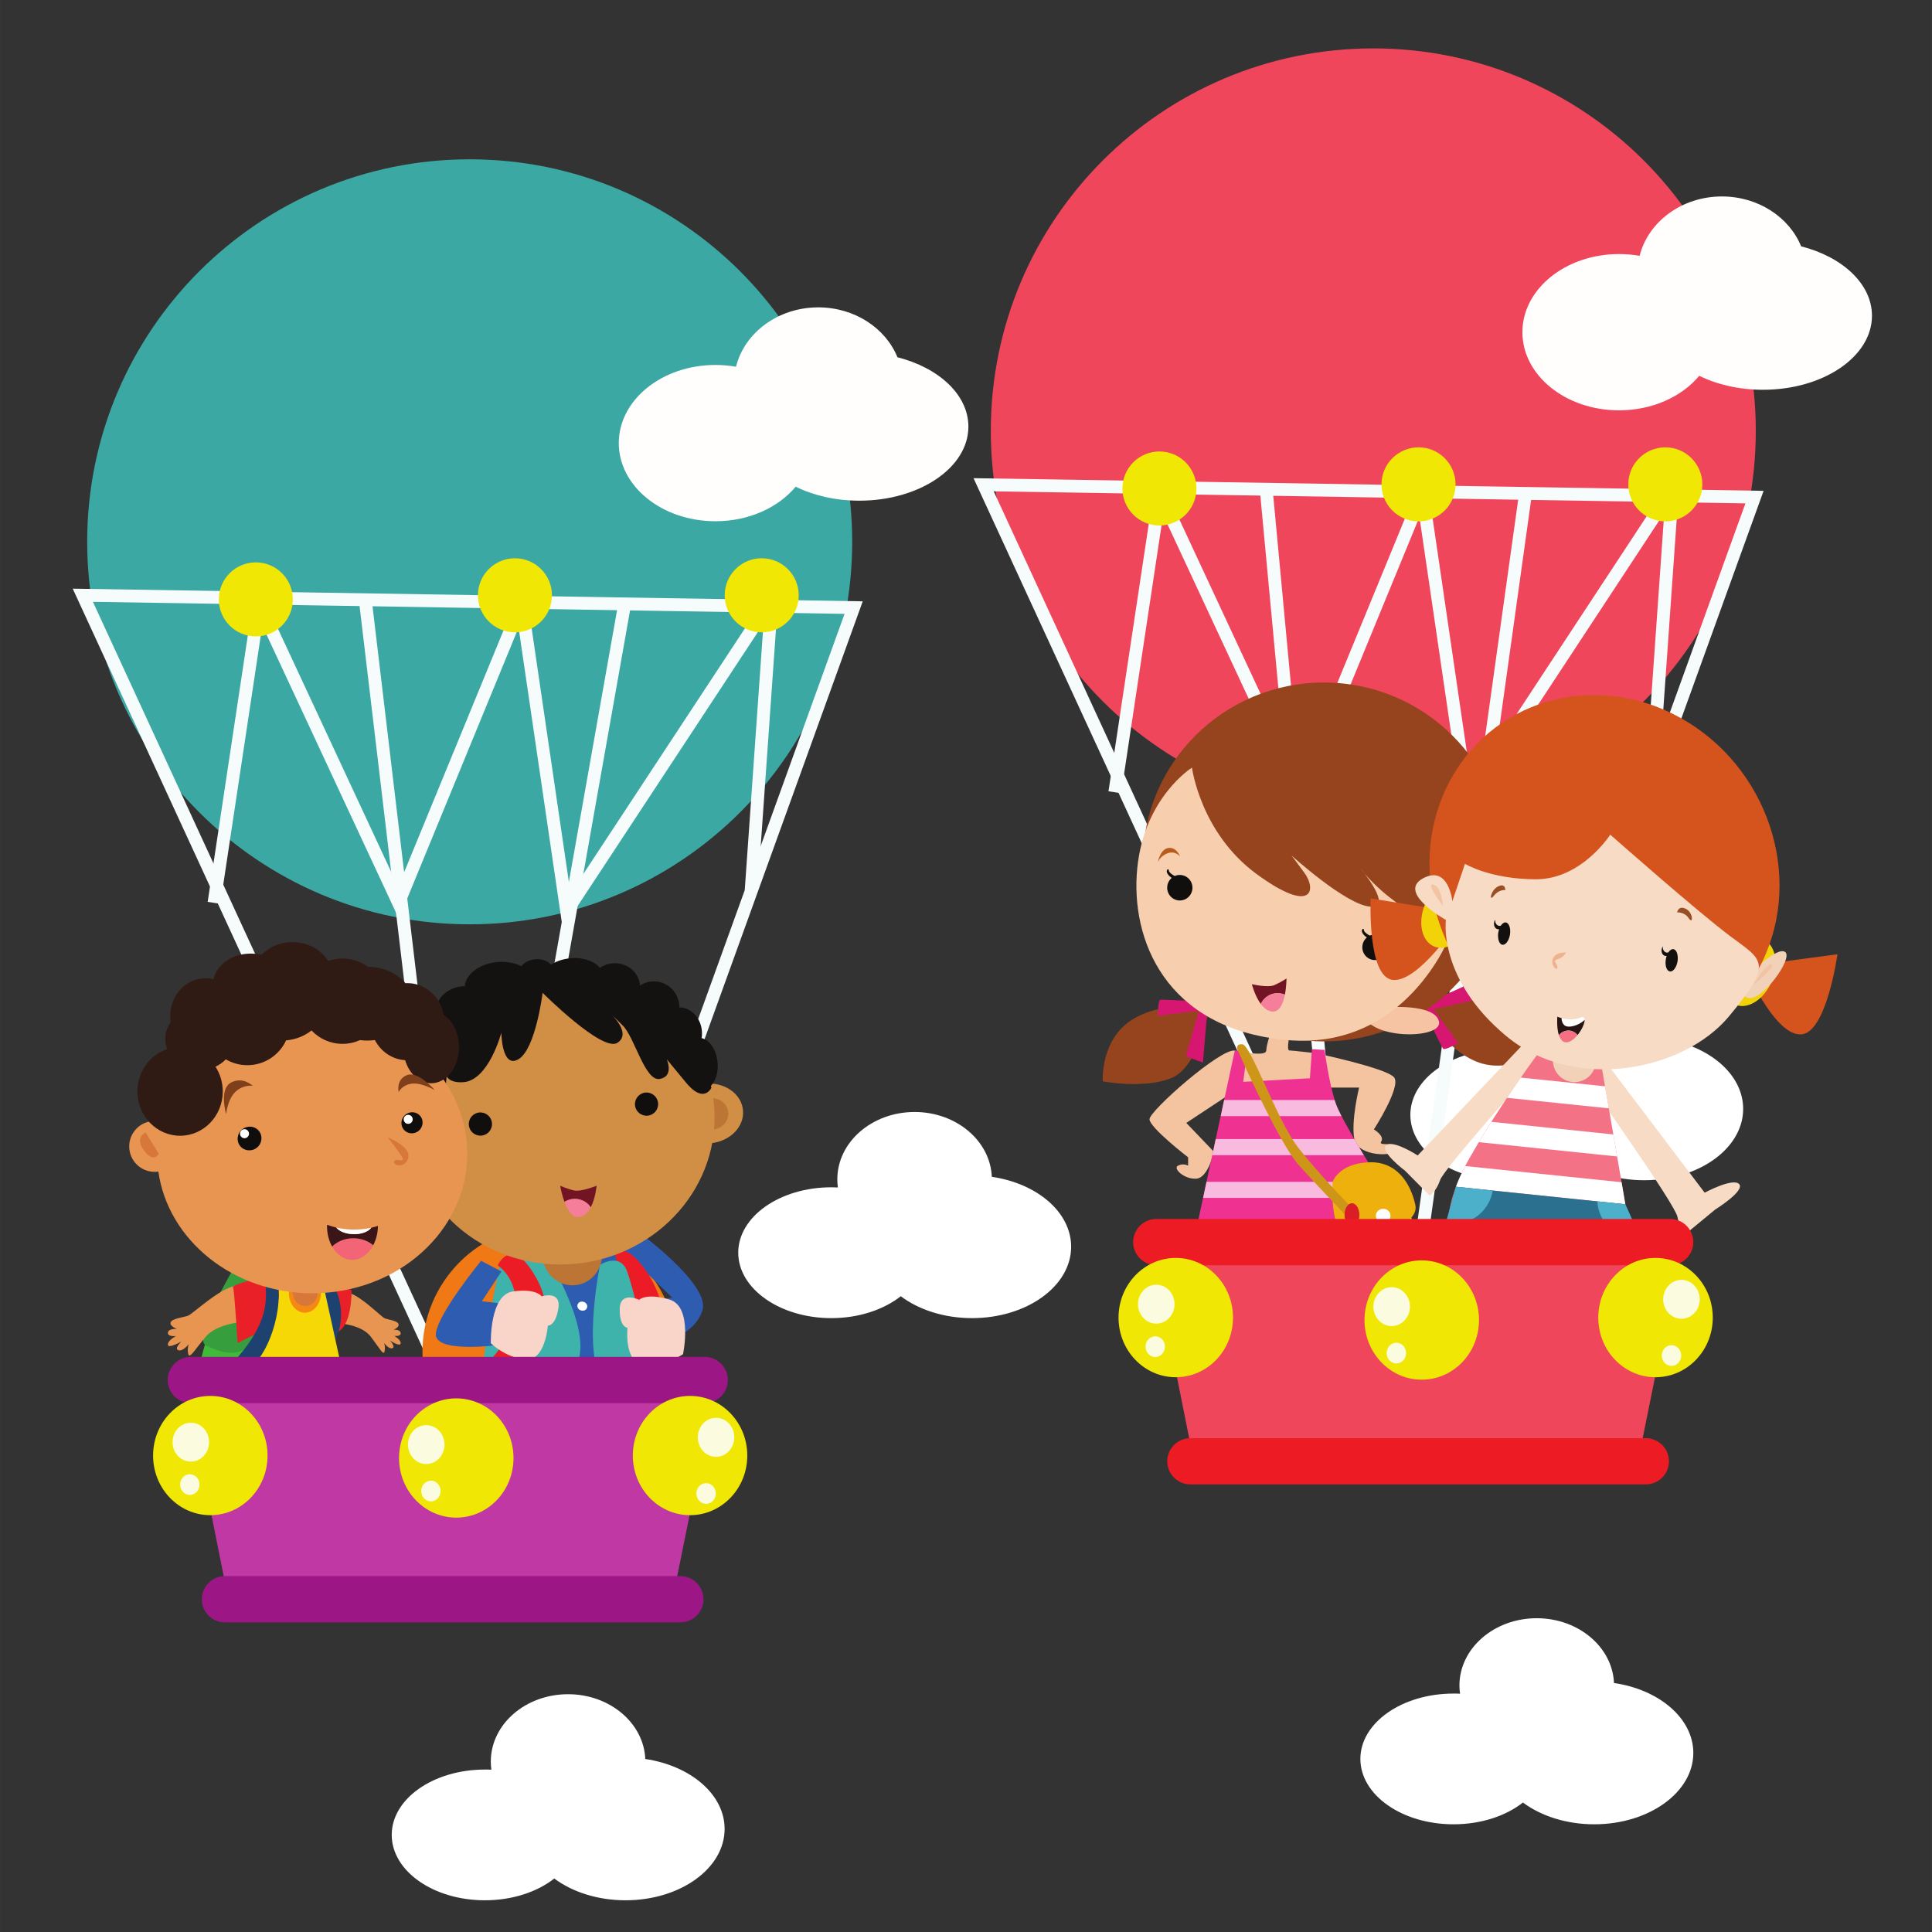 <?xml version="1.0" encoding="UTF-8"?><svg xmlns="http://www.w3.org/2000/svg" height="1500pt" version="1.1" viewBox="0 0 1500 1500.02" width="1500pt">
 <rect x="0" y="0" width="1500" height="1500.02" fill="#333333" stroke="none"/>
 <g id="surface1">
  
  <g><path d="m770.04 913.69c-1.2-27.97-27.58-50.33-59.95-50.33-33.14 0-60 23.42-60 52.31 0 2.12 0.16 4.22 0.45 6.28-1.68-0.08-3.36-0.13-5.07-0.13-39.93 0-72.3 22.73-72.3 50.77 0 28.01 32.37 50.81 72.3 50.81 21.42 0 40.65-6.6 53.89-17 13.99 10.5 33.61 17 55.35 17 42.48 0 76.92-24.83 76.92-55.42 0-26.81-26.46-49.17-61.59-54.29" fill="#fff"/></g>
  <g><path d="m1253.1 1306.7c-1.2-27.9-27.6-50.3-60-50.3-33.1 0-60 23.4-60 52.3 0 2.1 0.2 4.2 0.5 6.3-1.7-0.1-3.4-0.1-5.1-0.1-39.9 0-72.3 22.7-72.3 50.7 0 28.1 32.4 50.8 72.3 50.8 21.4 0 40.7-6.5 53.9-16.9 14 10.4 33.6 16.9 55.4 16.9 42.4 0 76.9-24.8 76.9-55.4 0-26.8-26.5-49.2-61.6-54.3" fill="#fff"/></g>
  <g><path d="m501 1365.7c-1.2-27.9-27.57-50.3-59.95-50.3-33.13 0-60 23.4-60 52.3 0 2.1 0.16 4.2 0.45 6.3-1.67-0.1-3.36-0.1-5.06-0.1-39.94 0-72.31 22.7-72.31 50.7 0 28.1 32.37 50.8 72.31 50.8 21.41 0 40.65-6.5 53.88-16.9 13.99 10.4 33.62 16.9 55.35 16.9 42.48 0 76.92-24.8 76.92-55.4 0-26.8-26.45-49.1-61.59-54.3" fill="#fff"/></g>
  <g><path d="m1291.8 806.68c-1.2-27.98-27.5-50.34-59.9-50.34-33.1 0-60 23.42-60 52.31 0 2.13 0.2 4.22 0.4 6.28-1.6-0.08-3.3-0.13-5-0.13-39.9 0-72.3 22.74-72.3 50.77 0 28.04 32.4 50.77 72.3 50.77 21.4 0 40.6-6.53 53.9-16.92 14 10.43 33.6 16.92 55.3 16.92 42.5 0 76.9-24.79 76.9-55.38 0-26.81-26.4-49.17-61.6-54.28" fill="#fff"/></g>
  <g><path d="m661.64 420.67c0 164.01-132.96 296.98-296.98 296.98s-296.98-132.97-296.98-296.98c0.004-164.02 132.96-296.98 296.98-296.98s296.98 132.96 296.98 296.98" fill="#3ca8a4"/></g>
  <path d="m630.27 10175l5867.4-94-2559.2-7084.8z" fill="none" stroke="#f6fcfb" stroke-miterlimit="10" stroke-width="97.735" transform="matrix(.102 0 0 -.102 0 1500)"/>
  <path d="m2783.8 10112l530.5-4463 655.4 31.3 780.3 4400.7" fill="none" stroke="#f6fcfb" stroke-miterlimit="10" stroke-width="97.735" transform="matrix(.102 0 0 -.102 0 1500)"/>
  <path d="m1629 7833.7l343.3 2278.3 1061.1-2278.3 936.3 2278.3 343.4-2340.7 1560.5 2371.7-156.1-2215.6" fill="none" stroke="#f6fcfb" stroke-miterlimit="10" stroke-width="97.735" transform="matrix(.102 0 0 -.102 0 1500)"/>
  <g><path d="m227.35 465.37c0 15.88-12.87 28.74-28.74 28.74s-28.74-12.86-28.74-28.74c0-15.87 12.87-28.74 28.74-28.74s28.74 12.87 28.74 28.74" fill="#f0e705"/></g>
  <g><path d="m428.53 462.18c0 15.87-12.87 28.74-28.74 28.74s-28.74-12.87-28.74-28.74 12.87-28.74 28.74-28.74 28.74 12.87 28.74 28.74" fill="#f0e705"/></g>
  <g><path d="m620.13 462.18c0 15.87-12.87 28.74-28.74 28.74s-28.74-12.87-28.74-28.74 12.87-28.74 28.74-28.74 28.74 12.87 28.74 28.74" fill="#f0e705"/></g>
  <g><path d="m696.77 277.37c-9.18-22.6-33.24-38.73-61.47-38.73-31.21 0-57.3 19.72-63.86 46.1-5.15-0.9-10.49-1.38-15.98-1.38-41.44 0-75.04 27.15-75.04 60.67 0 33.51 33.6 60.67 75.04 60.67 25.95 0 48.81-10.63 62.29-26.82 13.92 6.83 31 10.85 49.48 10.85 46.74 0 84.63-25.73 84.63-57.48 0-24.69-22.91-45.73-55.09-53.88" fill="#fffefc"/></g>
  <g><path d="m525.38 1049.7c0 54.5-44.19 98.7-98.7 98.7-54.5 0-98.69-44.2-98.69-98.7 0-54.54 44.19-98.72 98.69-98.72 54.51 0 98.7 44.18 98.7 98.72" fill="#f07815"/></g>
  <g><path d="m495.21 956.15s56.84 41.32 50.13 61.35c-6.71 20.1-31.64 24.4-31.64 24.4l-4.93-32.9 13.16-1.5-37.66-36.41 10.94-14.94" fill="#2e5cb0"/></g>
  <g><path d="m474.07 984.21s10.43 3.04 19.33 29.79c8.9 26.8 5.51 70.3 3.28 77-2.24 6.7 14.71 2.7 19.63-5.4 4.91-8 8.31-67.1-15.08-99.45-23.39-32.36-27.16-1.94-27.16-1.94" fill="#eb1c26"/></g>
  <g><path d="m398.61 971.88l-23.57 159.42 140.15 18.4-37.76-176.27-78.82-1.55" fill="#2e5cb0"/></g>
  <g><path d="m423.14 972.64s31.56 50.26 27.07 78.46c-4.48 28.3-39.46 62.4-65.48 58.7-26.02-3.8 4.5-132.13 4.5-132.13l33.91-5.03" fill="#3eb3ac"/></g>
  <g><path d="m465.89 981.98s-16.43 78.82 6.98 97.82c23.4 18.9 40.14 13.4 40.14 13.4s-21.11-96.33-27.05-108.23c-5.93-11.91-20.07-2.99-20.07-2.99" fill="#3eb3ac"/></g>
  <g><path d="m386.43 982.48s15.39 9.6 13.8 32.12c-1.58 22.5-16.76 43.5-39.97 57.3s-23.88 13.6-16.3 22.1c7.57 8.4 62.03-25.4 69.85-46.6 7.83-21.2 16.54-33.9-0.61-60.44-17.15-26.55-26.77-4.48-26.77-4.48" fill="#eb1c26"/></g>
  <g><path d="m373.5 978.9s-32.6 39.7-35.07 56c-2.47 16.2 48.17 9.4 48.17 9.4l1.15-32.4-13.61-1.6 15.19-23.13-15.83-8.27" fill="#2e5cb0"/></g>
  <g><path d="m381.07 1042.9s-1.08-37.6 17.14-40.2 22.31 3.8 22.31 3.8 15.24-4.9 13 9.3c-2.25 14.1-8.2 13.4-8.2 13.4s-1.88 27.8-17.49 26.3c-15.62-1.5-26.76-12.6-26.76-12.6" fill="#f8d5c8"/></g>
  <g><path d="m530.3 1051.4s7.85-36.9-10.44-42.4c-18.3-5.4-23.64 0.2-23.64 0.2s-14.84-7.2-15.06 7.1c-0.23 14.4 6.03 14.6 6.03 14.6s-3.06 27.8 13.29 28.8c16.34 1 29.82-8.3 29.82-8.3" fill="#f8d5c8"/></g>
  <g><path d="m455.77 1015.3c-0.61 1.9-2.76 2.8-4.79 2.1-2.03-0.6-3.18-2.7-2.56-4.5 0.62-1.9 2.76-2.8 4.79-2.1 2.04 0.6 3.18 2.7 2.56 4.5" fill="#fff"/></g>
  <g><path d="m460.19 1065.9c-0.62 1.8-2.76 2.8-4.8 2.1-2.03-0.7-3.18-2.7-2.56-4.6 0.62-1.8 2.77-2.8 4.8-2.1s3.18 2.7 2.56 4.6" fill="#fff"/></g>
  <g><path d="m457.32 1116c-0.62 1.9-2.77 2.8-4.8 2.1s-3.17-2.7-2.56-4.6c0.62-1.8 2.77-2.7 4.8-2.1 2.03 0.7 3.18 2.8 2.56 4.6" fill="#fff"/></g>
  <g><path d="m467.33 971.8c1.22 13.2-8.1 24.86-20.82 26.04-12.73 1.18-24.04-8.56-25.27-21.75-1.22-13.2 8.1-24.86 20.83-26.04 12.72-1.19 24.04 8.56 25.26 21.75" fill="#bd7536"/></g>
  <g><path d="m349.41 883.1c1.19 12.75-10 24.22-24.98 25.61-14.99 1.39-28.1-7.82-29.28-20.57-1.19-12.75 10-24.22 24.99-25.61 14.98-1.39 28.09 7.82 29.27 20.57" fill="#d18e45"/></g>
  <g><path d="m329.52 882.04c0.62 6.69-4.56 12.65-11.58 13.3-7.01 0.65-13.2-4.25-13.82-10.95-0.63-6.69 4.56-12.64 11.57-13.3 7.02-0.65 13.2 4.25 13.83 10.95" fill="#bd7536"/></g>
  <g><path d="m576.86 861.97c1.19 12.76-10 24.22-24.98 25.62-14.99 1.39-28.09-7.82-29.28-20.57-1.18-12.76 10.01-24.23 24.99-25.62s28.09 7.82 29.27 20.57" fill="#d18e45"/></g>
  <g><path d="m565.38 863.62c0.61 6.7-4.57 12.65-11.58 13.31-7.01 0.65-13.21-4.25-13.83-10.95-0.62-6.69 4.56-12.65 11.58-13.3 7.01-0.65 13.2 4.25 13.83 10.94" fill="#bd7536"/></g>
  <g><path d="m554.34 857.66c5.77 62.17-42.53 117.49-107.89 123.57-65.36 6.07-123.03-39.41-128.8-101.59-5.77-62.17 42.53-117.49 107.89-123.56s123.02 39.41 128.8 101.58" fill="#d18e45"/></g>
  <g><path d="m425.54 756.08c-60.25 5.6-106.01 53.04-108.27 109.13 1.78 3.52 5.39 6.01 12.45 6.52 12.73 0.93 16.14-21.59 17.01-36.16 1.63 2.9 5.25 5.08 12.68 4.68 20.08-1.09 29.81-38.48 29.81-38.48s0.33 28.69 13.54 20.48c13.22-8.22 18.52-51.41 18.52-51.41s46.21 46.17 57.95 38.87c9.86-6.13-0.49-18.02-4.09-21.69 1.16 1.13 3.51 3.43 8.27 8.1 9.39 9.22 17.23 43.43 28.7 41.59 11.48-1.84 5.57-15.27 5.57-15.27l14.88 18.03c11.94 14.48 17.88 7.48 19.76 4.17-12.02-55.37-66.08-94.19-126.78-88.56" fill="#141210"/></g>
  <g><path d="m343.85 841.98c1.23 13.23-6.18 24.74-16.54 25.7s-19.76-8.98-20.99-22.21 6.18-24.74 16.54-25.7 19.76 8.98 20.99 22.21" fill="#141210"/></g>
  <g><path d="m362.15 807.09c0.99 10.69-7.64 20.22-19.27 21.3-11.64 1.08-21.88-6.7-22.87-17.38s7.63-20.21 19.28-21.3c11.63-1.08 21.87 6.7 22.86 17.38" fill="#141210"/></g>
  <g><path d="m381.84 780.81c0.87 9.4-7.98 17.92-19.78 19.01-11.8 1.1-22.07-5.64-22.94-15.04-0.88-9.4 7.98-17.92 19.77-19.01 11.8-1.1 22.07 5.64 22.95 15.04" fill="#141210"/></g>
  <g><path d="m414.53 762.93c0.95 10.2-10.3 19.59-25.13 20.96-14.83 1.38-27.61-5.77-28.56-15.98-0.95-10.2 10.3-19.59 25.13-20.96 14.82-1.38 27.61 5.77 28.56 15.98" fill="#141210"/></g>
  <g><path d="m429.31 752.82c0.48 5.1-4.95 9.78-12.13 10.45-7.17 0.66-13.38-2.93-13.85-8.04-0.47-5.1 4.96-9.77 12.13-10.44 7.18-0.67 13.38 2.93 13.85 8.03" fill="#141210"/></g>
  <g><path d="m468.16 757.36c0.8 8.61-9.27 16.59-22.51 17.82-13.23 1.22-24.6-4.76-25.4-13.37s9.28-16.58 22.51-17.81 24.6 4.75 25.4 13.36" fill="#141210"/></g>
  <g><path d="m496.79 764.6c0.94 10.2-7.08 19.29-17.92 20.3s-20.39-6.45-21.34-16.65 7.07-19.29 17.91-20.3c10.84-1 20.4 6.45 21.35 16.65" fill="#141210"/></g>
  <g><path d="m527.34 780.11c1.02 11-6.94 20.73-17.78 21.74-10.84 1-20.45-7.1-21.48-18.1-1.02-11 6.94-20.73 17.78-21.74 10.84-1 20.46 7.1 21.48 18.1" fill="#141210"/></g>
  <g><path d="m544.94 800.31c1 10.84-5.8 20.33-15.21 21.21-9.41 0.87-17.85-7.21-18.85-18.05-1.01-10.84 5.8-20.33 15.2-21.21 9.41-0.87 17.85 7.21 18.86 18.05" fill="#141210"/></g>
  <g><path d="m557.11 824.8c1.03 11.15-4.07 20.75-11.4 21.43-7.33 0.69-14.12-7.81-15.16-18.97-1.03-11.16 4.07-20.75 11.4-21.44 7.34-0.68 14.12 7.82 15.16 18.98" fill="#141210"/></g>
  <g><path d="m458.63 937.37c3.79-7.2 4.58-16.81 4.58-16.81s-12.17 5.06-17.76 3.69c-5.59-1.38-10.55-3.63-10.55-3.63s1.05 6.32 3.38 12.53c1.65-1.05 3.54-1.8 5.6-2.14 5.98-0.98 11.7 1.69 14.75 6.36" fill="#731425"/></g>
  <g><path d="m450.38 944.87c3.69-0.87 6.35-3.88 8.25-7.5-3.05-4.66-8.77-7.34-14.75-6.36-2.06 0.34-3.95 1.09-5.6 2.14 2.47 6.58 6.4 13.05 12.1 11.72" fill="#f57f9a"/></g>
  <g><path d="m381.95 871.89c0.46 4.96-3.18 9.34-8.13 9.81-4.96 0.46-9.35-3.19-9.81-8.14-0.46-4.96 3.18-9.35 8.14-9.81 4.95-0.46 9.34 3.19 9.8 8.14" fill="#110f0e"/></g>
  <g><path d="m510.94 856.42c0.46 4.95-3.18 9.34-8.14 9.8-4.95 0.46-9.34-3.18-9.8-8.14-0.46-4.95 3.19-9.34 8.14-9.8s9.34 3.18 9.8 8.14" fill="#110f0e"/></g>
  <g><path d="m184.37 982.16s-43.83 86.64-26.92 105.64 45.91 11 55.57 1.7 6.9-100.78 6.9-100.78l-35.55-6.56" fill="#41b93b"/></g>
  <g><path d="m182.64 982.5s-33.82 57-22.77 62.1c11.04 5.2 33.13 15.2 43.83-16.9 10.7-32.08 1.38-58.66 1.38-58.66l-22.44 13.46" fill="#369e3d"/></g>
  <g><path d="m189.71 1026.3s-21.07 0.8-30.2 11.8-12.29 17-13.34 13.2c-1.06-3.9 0.35-7.7 0.35-7.7s-4.57 6-8.08 4.7 2.46-6.8 2.46-6.8-10.19 5.9-10.54 2.6c-0.35-3.4 6.32-6.8 6.32-6.8s-6.67 0.8-6.32-2.6 7.03-2.9 7.03-2.9-5.98-2.2-4.92-5.1c1.05-3 9.48-3.8 13.35-5.1 3.86-1.3 27.74-24.58 39.68-23.31 11.94 1.28 4.21 28.01 4.21 28.01" fill="#e89551"/></g>
  <g><path d="m264.01 1027.6s16.7 0.8 23.94 10.3c7.24 9.6 9.75 14.7 10.59 11.4 0.83-3.3-0.29-6.6-0.29-6.6s3.63 5.1 6.41 4-1.95-5.9-1.95-5.9 8.07 5.2 8.35 2.2c0.28-2.9-5.01-5.8-5.01-5.8s5.29 0.7 5.01-2.2c-0.28-3-5.57-2.6-5.57-2.6s4.74-1.8 3.9-4.4-7.51-3.3-10.58-4.4c-3.06-1.1-21.99-21.3-31.46-20.2s-3.34 24.2-3.34 24.2" fill="#e89551"/></g>
  <g><path d="m251.18 991.51l21.77 10.19s0.7 29.2-12.29 33c-13 3.8-23.89 0-24.94-0.4s-31.96-1.3-31.96-1.3l-19.31 9.8s-2.46-41.1-3.51-43.23c-1.06-2.12 16.85-6.36 16.85-6.36l53.39-1.7" fill="#e92027"/></g>
  <g><path d="m264.79 1020.5c0 16.4-8.11 29.7-18.12 29.7s-18.12-13.3-18.12-29.7 8.11-29.71 18.12-29.71 18.12 13.31 18.12 29.71" fill="#1d426f"/></g>
  <g><path d="m250.47 994.9l12.99 59.3s-23.52 8.9-31.25 14.9c-7.73 5.9-36.88 6.7-42.85 2.1-5.97-4.7 10.19-36.5 10.19-36.5s18.61-17.8 16.86-31.3c-1.76-13.58 34.06-8.5 34.06-8.5" fill="#f5d806"/></g>
  <g><path d="m224.33 1004.1c0 8.3 5.54 15.1 12.38 15.1s12.38-6.8 12.38-15.1c0-8.38-5.54-15.15-12.38-15.15s-12.38 6.77-12.38 15.15" fill="#f68914"/></g>
  <g><path d="m246.66 1003.7c0 5.7-4.33 10.3-9.68 10.3-5.34 0-9.67-4.6-9.67-10.3 0-5.78 4.33-10.43 9.67-10.43 5.35 0 9.68 4.65 9.68 10.43" fill="#d7783a"/></g>
  <g><path d="m203.01 983.54s4.83 11.73 3.11 28.26c-1.73 16.6-13.12 32.1-20.02 40.1-6.9 7.9-3.46 12.1 7.94 8.6 11.39-3.4 28.64-44.2 20.01-71.09-8.62-26.93-11.04-5.87-11.04-5.87" fill="#1d426f"/></g>
  <g><path d="m242.38 787.52c-57 0-104.76 35.63-117.23 83.48-1.62-0.43-3.33-0.66-5.09-0.66-10.9 0-19.75 8.84-19.75 19.75s8.85 19.75 19.75 19.75c0.98 0 1.94-0.07 2.88-0.22 7.54 53.3 58.14 94.48 119.44 94.48 66.5 0 120.4-48.46 120.4-108.28 0-59.81-53.9-108.3-120.4-108.3" fill="#e89551"/></g>
  <g><path d="m344.49 787.96c-2.39-14-14.11-24.65-28.21-24.65-0.51 0-1.02 0.02-1.52 0.05-6.32-7.62-17.06-12.66-29.28-12.78-5.47-4.01-12.22-6.38-19.53-6.38-3.93 0-7.71 0.69-11.2 1.95-5.23-8.73-15.65-14.69-27.66-14.69-9.68 0-18.34 3.87-24.06 9.94-2.67-0.66-5.5-1.02-8.43-1.02-14.4 0-26.36 8.57-28.83 19.88-2-0.5-4.07-0.77-6.21-0.77-15.13 0-27.4 13.12-27.4 29.3 0 1.65 0.14 3.26 0.38 4.83-2.65 3.76-4.2 8.22-4.2 13.01 0 2.79 0.53 5.47 1.49 7.96-13.42 4.4-23.15 17.43-23.15 32.82 0 19 14.84 34.39 33.13 34.39 18.3 0 33.13-15.39 33.13-34.39 0-7.12-2.08-13.74-5.65-19.23 3.07-1.42 5.79-3.37 8.03-5.7 4.91 2.88 10.63 4.54 16.73 4.54 13.34 0 24.83-7.89 30.08-19.26 7.55-0.64 14.39-3.45 19.71-7.72 6.04 6.41 14.61 10.41 24.11 10.41 4.82 0 9.41-1.04 13.55-2.9 1.81 0.24 3.67 0.36 5.56 0.36 2.05 0 4.05-0.15 5.99-0.41 4.6 8.85 13.34 15.01 23.51 15.64 3.14 10.47 10.99 17.9 20.19 17.9 11.96 0 21.66-12.56 21.66-28.04 0-10.94-4.85-20.42-11.92-25.04" fill="#301a14"/></g>
  <g><path d="m123.25 895.82l-10.2-16.56s-8.91 3.82-1.27 14.01c7.65 10.19 11.47 2.55 11.47 2.55" fill="#d7783a"/></g>
  <g><path d="m200.97 878.01c3.19 3.89 2.55 9.7-1.44 12.98s-9.81 2.77-13.01-1.12c-3.19-3.9-2.56-9.71 1.44-12.98 3.99-3.28 9.81-2.78 13.01 1.12" fill="#0f0e0c"/></g>
  <g><path d="m326.3 866.48c2.84 3.45 2.27 8.62-1.28 11.53-3.54 2.91-8.72 2.47-11.56-0.99-2.84-3.47-2.27-8.63 1.27-11.54 3.55-2.91 8.73-2.46 11.57 1" fill="#0f0e0c"/></g>
  <g><path d="m273.07 978.18c6.86 0.15 12.99-4.39 16.7-11.41-3.87-3.21-9.07-5.24-14.85-5.38-6.8-0.15-12.94 2.36-17.08 6.42 3.48 6.18 8.97 10.23 15.23 10.37" fill="#f36477"/></g>
  <g><path d="m293.42 951.8c-1.67 0.55-3.4 1.01-5.17 1.41-2.16 3.06-7.57 5.16-13.88 5.02-6-0.14-11.1-2.25-13.33-5.16-2.46-0.58-4.84-1.3-7.11-2.15 0 0.11-0.01 0.22-0.02 0.33-0.14 6.23 1.35 11.98 3.93 16.56 4.14-4.06 10.28-6.57 17.08-6.42 5.78 0.14 10.98 2.17 14.85 5.38 2.19-4.16 3.53-9.19 3.66-14.63 0-0.12-0.01-0.23-0.01-0.34" fill="#3b1517"/></g>
  <g><path d="m274.37 958.23c6.31 0.14 11.72-1.96 13.88-5.02-4.62 1.03-9.54 1.54-14.65 1.43-4.37-0.1-8.58-0.65-12.56-1.57 2.23 2.91 7.33 5.02 13.33 5.16" fill="#fff"/></g>
  <g><path d="m196.19 843.06s-6.89-1.25-13.15 4.39-7.51 17.53-7.51 17.53-5.64-19.41 3.75-24.42c9.4-5.01 16.91 2.5 16.91 2.5" fill="#7f3f1a"/></g>
  <g><path d="m309.54 847.9s2.39-5.49 10.07-6.53c7.68-1.05 17.97 5.01 17.97 5.01s-12.99-15.19-21.71-11.62c-8.72 3.58-6.33 13.14-6.33 13.14" fill="#7f3f1a"/></g>
  <g><path d="m193.32 880.21c0 1.94-1.57 3.51-3.5 3.51s-3.5-1.57-3.5-3.51c0-1.93 1.57-3.5 3.5-3.5s3.5 1.57 3.5 3.5" fill="#fff"/></g>
  <g><path d="m320.42 869.07c0 1.93-1.57 3.5-3.51 3.5-1.93 0-3.5-1.57-3.5-3.5 0-1.94 1.57-3.51 3.5-3.51 1.94 0 3.51 1.57 3.51 3.51" fill="#fff"/></g>
  <g><path d="m300.99 883.08s18.47 7.01 15.92 15.93c-2.54 8.92-12.74 5.73-10.82 2.54 1.91-3.18 10.82 3.19 4.45-5.73s-9.55-12.74-9.55-12.74" fill="#d7783a"/></g>
  <g><path d="m145.32 1081.9l30.25 151.3 347.93 1.9 32.15-158.9-410.33 5.7" fill="#bf38a3"/></g>
  <g><path d="m547.14 1089.4h-398.98c-9.88 0-17.97-8-17.97-17.9s8.09-18 17.97-18h398.98c9.88 0 17.96 8.1 17.96 18s-8.08 17.9-17.96 17.9" fill="#9c1686"/></g>
  <g><path d="m528.23 1259.6h-353.6c-9.88 0-17.97-8-17.97-17.9s8.09-18 17.97-18h353.6c9.88 0 17.96 8.1 17.96 18s-8.08 17.9-17.96 17.9" fill="#9c1686"/></g>
  <g><path d="m207.72 1130.1c0 25.6-19.89 46.3-44.43 46.3-24.55 0-44.44-20.7-44.44-46.3s19.89-46.3 44.44-46.3c24.54 0 44.43 20.7 44.43 46.3" fill="#f0e705"/></g>
  <g><path d="m580.19 1130.1c0 25.6-19.89 46.3-44.44 46.3-24.54 0-44.43-20.7-44.43-46.3s19.89-46.3 44.43-46.3c24.55 0 44.44 20.7 44.44 46.3" fill="#f0e705"/></g>
  <g><path d="m398.68 1132c0 25.6-19.89 46.3-44.43 46.3s-44.44-20.7-44.44-46.3 19.9-46.3 44.44-46.3 44.43 20.7 44.43 46.3" fill="#f0e705"/></g>
  <g><path d="m162.34 1119.7c0 8.4-6.35 15.1-14.18 15.1-7.84 0-14.19-6.7-14.19-15.1s6.35-15.1 14.19-15.1c7.83 0 14.18 6.7 14.18 15.1" fill="#fbfbdf"/></g>
  <g><path d="m345.11 1121.6c0 8.3-6.35 15.1-14.18 15.1-7.84 0-14.19-6.8-14.19-15.1 0-8.4 6.35-15.1 14.19-15.1 7.83 0 14.18 6.7 14.18 15.1" fill="#fbfbdf"/></g>
  <g><path d="m570.11 1115.9c0 8.4-6.36 15.2-14.19 15.2s-14.18-6.8-14.18-15.2c0-8.3 6.35-15.1 14.18-15.1s14.19 6.8 14.19 15.1" fill="#fbfbdf"/></g>
  <g><path d="m154.9 1152.6c0 4.5-3.37 8.1-7.53 8.1s-7.54-3.6-7.54-8.1c0-4.4 3.38-8 7.54-8s7.53 3.6 7.53 8" fill="#fbfbdf"/></g>
  <g><path d="m342.08 1157.7c0 4.4-3.37 8-7.53 8s-7.53-3.6-7.53-8c0-4.5 3.37-8.1 7.53-8.1s7.53 3.6 7.53 8.1" fill="#fbfbdf"/></g>
  <g><path d="m555.73 1159.6c0 4.4-3.37 8-7.53 8s-7.53-3.6-7.53-8c0-4.5 3.37-8.1 7.53-8.1s7.53 3.6 7.53 8.1" fill="#fbfbdf"/></g>
  <g><path d="m1363.2 334.55c0 164.02-133 296.99-297 296.99-163.98 0-296.94-132.97-296.94-296.99 0-164.01 132.96-296.97 296.94-296.97 164-0.002 297 132.96 297 296.97" fill="#f0465b"/></g>
  <path d="m7487.1 11016l5867.9-94-2560-7084.2z" fill="none" stroke="#f6fcfb" stroke-miterlimit="10" stroke-width="97.735" transform="matrix(.102 0 0 -.102 0 1500)"/>
  <path d="m9640.6 10954l530.4-5668.8 656 39.6 780 5589.2" fill="none" stroke="#f6fcfb" stroke-miterlimit="10" stroke-width="97.735" transform="matrix(.102 0 0 -.102 0 1500)"/>
  <path d="m8485.8 8675.4l343.3 2278.6 1061.2-2278.6 936.7 2278.6 343-2341.1 1560 2372.1-156-2216" fill="none" stroke="#f6fcfb" stroke-miterlimit="10" stroke-width="97.735" transform="matrix(.102 0 0 -.102 0 1500)"/>
  <g><path d="m928.93 379.26c0 15.88-12.87 28.74-28.74 28.74-15.88 0-28.74-12.86-28.74-28.74 0-15.87 12.86-28.74 28.74-28.74 15.87 0 28.74 12.87 28.74 28.74" fill="#f0e705"/></g>
  <g><path d="m1130.1 376.07c0 15.87-12.9 28.74-28.7 28.74-15.9 0-28.8-12.87-28.8-28.74s12.9-28.75 28.8-28.75c15.8 0 28.7 12.88 28.7 28.75" fill="#f0e705"/></g>
  <g><path d="m1321.7 376.07c0 15.87-12.9 28.74-28.7 28.74-15.9 0-28.8-12.87-28.8-28.74s12.9-28.75 28.8-28.75c15.8 0 28.7 12.88 28.7 28.75" fill="#f0e705"/></g>
  <g><path d="m1398.4 191.26c-9.2-22.6-33.3-38.73-61.5-38.73-31.2 0-57.3 19.72-63.9 46.1-5.1-0.9-10.5-1.38-16-1.38-41.4 0-75 27.15-75 60.67 0 33.51 33.6 60.67 75 60.67 26 0 48.8-10.64 62.3-26.82 13.9 6.83 31 10.85 49.5 10.85 46.8 0 84.6-25.73 84.6-57.48 0-24.69-22.9-45.73-55-53.88" fill="#fffefc"/></g>
  <g><path d="m1001 804.75s-2.16 10.82 0 10.82c2.1 0 20.7 2.17 20.7 2.17s54.9 11.54 60.7 18.76c5.7 7.21-15.7 40.39-15.7 40.39s8.5 5.06 5.7 9.38c-2.9 4.33 12.8-0.72 12.1 5.77-0.7 6.5-30.3 6.31-33-7.66-2.7-13.98 3.7-39.95 3.7-39.95h-25.7l-71.34 2.89-37.12 24.52 21.41 22.37s-4.28 20.2-13.56 20.92-18.56-7.94-14.28-10.1c4.28-2.17 7.85 0 7.85 0v-6.49s-29.98-23.09-29.98-29.58c0-6.5 55.33-55.3 66.21-53.26s24.45 4.2 24.45-0.13c0-4.32 4.28-16.59 4.28-16.59l13.58 5.77" fill="#f4c4a0"/></g>
  <g><path d="m1103.5 778.36s41.4-18.92 60.7-5.96 32.1 43.46 32.1 43.46-25.9 20.15-52.9 7.12-39.9-44.62-39.9-44.62" fill="#96441d"/></g>
  <g><path d="m1103.7 780.77l42.8-19.5 2.2 14.23-35.6 8.17 19.1 26.18s-10.6 5.97-11.8 4.37-16.7-33.45-16.7-33.45" fill="#d61670"/></g>
  <g><path d="m938.79 782.55s-7.62 45.35-29.03 54.3-53.6 2.69-53.6 2.69-2.08-33 23.69-48.37c25.77-15.38 58.94-8.62 58.94-8.62" fill="#96441d"/></g>
  <g><path d="m937.95 777.75l-3.99 47.28-13.4-4.96 10.31-35.44-31.93 4.12s0.02-12.31 1.98-12.55c1.95-0.24 37.03 1.55 37.03 1.55" fill="#d61670"/></g>
  <g><path d="m887.31 669.22c0 76.95 62.94 139.32 140.59 139.32 77.6 0 140.6-62.37 140.6-139.32 0-76.94-63-139.32-140.6-139.32-77.65 0-140.59 62.38-140.59 139.32" fill="#96441d"/></g>
  <g><path d="m1075.8 782.11s38.2-3.31 41.4 11.01c3.3 14.32-57.7 14.32-58.8-7.71-1.1-22.02 17.4-3.3 17.4-3.3" fill="#f6c4a2"/></g>
  <g><path d="m925.45 595.98s6.55 50.66 50.13 82.6c43.62 31.94 46.82 12.12 37.02-1.1l-9.8-13.21s42.5 38.54 61.1 39.64c18.5 1.11-7.7-29.73-7.7-29.73s13.1 18.72 41.4 35.24l28.4 16.52s-33.8 90.31-127.53 81.5c-93.72-8.81-120.97-78.19-115.51-133.26 5.44-55.07 42.49-78.2 42.49-78.2" fill="#f7cfae"/></g>
  <g><path d="m1028.4 815.15l-9.8-0.55-1.6 22.58-51.77 2.75 3.27-24.78-9.81 0.55-29.42 136.57s32.15 8.81 70.29 11.56c38.14 2.76 89.34-18.72 89.34-18.72s-46.3-72.14-51.7-88.11c-5.5-15.97-8.8-41.85-8.8-41.85" fill="#ef3191"/></g>
  <g><path d="m978.92 779.52c-4.71-6.3-6.97-15.4-6.97-15.4s12.35 2.94 17.44 0.74c5.08-2.21 9.44-5.15 9.44-5.15s0 6.22-1.24 12.55c-1.74-0.74-3.65-1.16-5.66-1.16-5.83 0-10.84 3.47-13.01 8.42" fill="#731425"/></g>
  <g><path d="m987.93 785.41c-3.64-0.24-6.64-2.71-9.01-5.89 2.17-4.95 7.18-8.42 13.01-8.42 2.01 0 3.92 0.42 5.66 1.16-1.33 6.71-4.05 13.53-9.66 13.15" fill="#f57f9a"/></g>
  <g><path d="m906.2 689.23c0 5.47 4.39 9.91 9.81 9.91s9.81-4.44 9.81-9.91c0-5.48-4.39-9.91-9.81-9.91s-9.81 4.43-9.81 9.91" fill="#110f0e"/></g>
  <g><path d="m914.83 681.61s-7.36-3.31-7.36-5.78c0-2.48-4.08 0.28 0.82 4.68 4.91 4.4 6.54 1.1 6.54 1.1" fill="#110f0e"/></g>
  <g><path d="m1057.7 735.48c0 5.48 4.4 9.92 9.8 9.92s9.8-4.44 9.8-9.92c0-5.47-4.4-9.91-9.8-9.91s-9.8 4.44-9.8 9.91" fill="#110f0e"/></g>
  <g><path d="m1066.3 727.87s-7.4-3.31-7.4-5.78c0-2.48-4 0.27 0.9 4.68 4.9 4.4 6.5 1.1 6.5 1.1" fill="#110f0e"/></g>
  <g><path d="m898.9 669.58s1.75-5.04 7.71-7.13c5.95-2.09 9.53 2.43 9.53 2.43s-2.68-7.48-9.09-6.5c-6.41 0.99-8.15 11.2-8.15 11.2" fill="#b85c1d"/></g>
  <g><path d="m1070.9 710.76s5.1-1.38 10.2 2.42c5 3.81 3.3 9.34 3.3 9.34s4.6-6.44 0.2-11.25c-4.4-4.8-13.7-0.51-13.7-0.51" fill="#b85c1d"/></g>
  <g><path d="m947.77 866.58l2.65-12.51h85.78c0.3 0.97 0.6 2.08 1 3.01 0.7 2.19 2.2 5.17 4.3 9.5h-93.73" fill="#f9badf"/></g>
  <g><path d="m1058.8 896.88h-117.55l2.64-12.5h107.61c2.3 3.84 4.8 8.17 7.3 12.5" fill="#f9badf"/></g>
  <g><path d="m1079.2 930.07h-145.1l2.64-12.51h134.86c2.7 4.33 5.3 8.66 7.6 12.51" fill="#f9badf"/></g>
  <g><path d="m1101 960.89c-5.7-11.55-11.4-51.23-28.5-54.11-17.1-2.89-35.7 2.88-37.1 20.2-1.4 17.31 6.4 59.16 35 56.27 28.5-2.88 30.6-22.36 30.6-22.36" fill="#f0d208"/></g>
  <g><path d="m1034.7 917.6s-2.9 37.51 11.4 41.85c14.3 4.32 56.4-7.22 52.8-23.81-3.6-16.6-14.3-34.63-37.1-33.19-22.9 1.44-27.1 15.15-27.1 15.15" fill="#eeb00d"/></g>
  <g><path d="m1068.2 943.93c0 2.99 2.6 5.41 5.7 5.41 3.2 0 5.7-2.42 5.7-5.41 0-2.98-2.5-5.41-5.7-5.41-3.1 0-5.7 2.43-5.7 5.41" fill="#fff"/></g>
  <g><path d="m961.14 815.88s31.41 71.42 47.86 89.46c16.4 18.04 39.9 42.56 39.9 42.56l2.2-8.65s-28.6-28.86-44.3-49.79c-15.68-20.91-35.67-77.91-42.09-78.63s-3.57 5.05-3.57 5.05" fill="#cd9618"/></g>
  <g><path d="m1043.9 943.21c0 4.98 2.6 9.02 5.7 9.02 3.2 0 5.8-4.04 5.8-9.02s-2.6-9.01-5.8-9.01c-3.1 0-5.7 4.03-5.7 9.01" fill="#db1d26"/></g>
  <g><path d="m1187.3 805.84l-86.6 91.27s-19.3-12.56-24.5-7.83 14.8 19.81 14.8 19.81l19 19.19s5.1-3.07 8.1-12.06c2.9-8.99 79.2-94.13 79.2-94.13l2.1-24.6-12.1 8.35" fill="#f7dbc4"/></g>
  <g><path d="m1247.5 825.62l76 100.39s22.1-11.9 26.8-6.65c4.7 5.24-18.6 19.73-18.6 19.73l-22.8 18.81s-4.8-3.51-6.5-13.06c-1.6-9.54-67.9-102.89-67.9-102.89l1.7-25.76 11.3 9.43" fill="#f7dbc4"/></g>
  <g><path d="m1197.3 813.75s-30.8 40.46-56.3 85.31c-25.5 44.86-14.1 65.97-14.1 65.97s17.6-22.87 45.7-30.78c28.2-7.92 94.2 29.02 94.2 29.02l-24.7-143.36-44.8-6.16" fill="#f47286"/></g>
  <g><path d="m1239.1 823.45c0 9.23-7.5 16.71-16.7 16.71s-16.7-7.48-16.7-16.71 7.5-16.72 16.7-16.72 16.7 7.49 16.7 16.72" fill="#f2d1b9"/></g>
  <g><path d="m1130.4 921.4l131.5 13.6-2.9-17.11-121.4-12.55c-3 5.79-5.4 11.14-7.2 16.06" fill="#fff"/></g>
  <g><path d="m1148.2 886.79l107.3 11.09-2.9-17.1-94.7-9.79c-3.2 5.1-6.5 10.39-9.7 15.8" fill="#fff"/></g>
  <g><path d="m1170 852.35l79.1 8.17-2.9-17.1-65.5-6.76c-3.2 4.69-6.9 9.97-10.7 15.69" fill="#fff"/></g>
  <g><path d="m1363.8 749.25l62.8-8.36s-8.4 60.72-28 62.2c-19.6 1.46-40.7-46-40.7-46l5.9-7.84" fill="#d5541e"/></g>
  <g><path d="m1127.6 707.74l-63.4-10.2s-2.8 61.24 17.2 63.28c19.9 2.04 50.8-45.04 50.8-45.04l-4.6-8.04" fill="#d5541e"/></g>
  <g><path d="m1341.2 745.32c-6.6 13.7-4.5 28.97 4.8 34.1 9.2 5.13 22.1-1.83 28.7-15.53 6.7-13.71 4.5-28.98-4.7-34.1-9.3-5.13-22.1 1.82-28.8 15.53" fill="#f1d307"/></g>
  <g><path d="m1357.9 757.09s21.6-22.6 28.1-17.95c6.6 4.65-18.5 39.5-29.2 35.48-10.7-4.01 1.1-17.53 1.1-17.53" fill="#f2d1b9"/></g>
  <g><path d="m1107.3 700.09c-6.6 13.71-4.5 28.98 4.8 34.11 9.2 5.12 22.1-1.83 28.7-15.54 6.7-13.7 4.6-28.97-4.7-34.1-9.2-5.13-22.1 1.83-28.8 15.53" fill="#f1d307"/></g>
  <g><path d="m1123.3 611.01c-32.5 67.15-4.1 151.97 63.6 189.45 67.6 37.48 148.7 13.43 181.3-53.72 32.5-67.15 4-151.97-63.6-189.45s-148.8-13.43-181.3 53.72" fill="#d5541e"/></g>
  <g><path d="m1250.2 648.03s-22.1 34.67-57.7 34.64c-35.7-0.03-55.1-12.01-55.1-12.01l-9.8 29.07s-2.9-28.73-23-17.65c-20 11.09 18 32.19 18 32.19s-6.4 45.78 46.7 90.01c53 44.23 137.9 27.12 173-15.09 35.2-42.21 26.3-43.42 0.9-62.44-25.4-19.03-93-78.72-93-78.72" fill="#f7dbc4"/></g>
  <g><path d="m1120.3 703.31s-1-15.19-7.5-16.57c-6.5-1.39 7.5 16.57 7.5 16.57" fill="#f3c4a4"/></g>
  <g><path d="m1160.9 713.98c-0.3 2.53 1.1 4.69 3.1 4.88 0.4 0.04 0.8-0.01 1.2-0.12 1.1-1.69 2.5-2.69 3.8-2.56 2.5 0.23 4 4.31 3.4 9.11-0.7 4.79-3.3 8.49-5.8 8.25s-4-4.31-3.4-9.11c0.2-1.05 0.4-2.05 0.7-2.97-0.2 0.05-0.5 0.06-0.8 0.03-2.1-0.19-3.5-2.48-3.1-5.1 0.1-0.9 0.4-1.72 0.9-2.41" fill="#12110f"/></g>
  <g><path d="m1291 734.71c-0.3 2.53 1.1 4.69 3.1 4.88 0.4 0.03 0.8-0.02 1.2-0.13 1.1-1.68 2.5-2.68 3.8-2.55 2.5 0.23 4 4.31 3.4 9.11-0.7 4.79-3.3 8.48-5.8 8.25-2.6-0.23-4.1-4.31-3.4-9.11 0.2-1.05 0.4-2.05 0.7-2.97-0.2 0.04-0.5 0.06-0.8 0.03-2.1-0.19-3.5-2.48-3.1-5.1 0.1-0.9 0.4-1.72 0.9-2.41" fill="#12110f"/></g>
  <g><path d="m1302.1 708.44s5.6-0.73 9.1 4.55 3.6-4.43-2.3-7.36-6.8 2.81-6.8 2.81" fill="#974f23"/></g>
  <g><path d="m1168.7 691.09s-4.9-0.77-8.9 4.45c-4 5.23-2.5-4.44 3.3-7.31 5.9-2.87 5.6 2.86 5.6 2.86" fill="#974f23"/></g>
  <g><path d="m1215.9 739.6s-7.5-0.84-10.1 4.41c-2.5 5.26 3.4 10.54 3.4 7.17-0.1-3.36-4.4-5.07 0.3-6.48 4.6-1.42 6.4-5.1 6.4-5.1" fill="#edb38c"/></g>
  <g><path d="m1214.6 796.02c-1.7-1.52-2.2-3.63-2.2-5.54 3.4 0.95 9.1 1.79 14.6-0.37 2.4-0.92 3.3-0.04 3.3 1.75-4.5 4.5-12.8 6.7-15.7 4.16" fill="#fff"/></g>
  <g><path d="m1210.3 803.68c-1.9-5.9-1.2-14.35-1.2-14.35s1.2 0.59 3.3 1.15c0 1.91 0.5 4.02 2.2 5.54 2.9 2.54 11.2 0.34 15.7-4.16 0.1 2.8-2.3 7.84-5.5 11.78-1.4-1.83-3.4-3.11-5.8-3.44-3.3-0.47-6.5 0.94-8.7 3.48" fill="#251413"/></g>
  <g><path d="m1216.4 809.27c-3.2 0.18-5-2.31-6.1-5.59 2.2-2.54 5.4-3.95 8.7-3.48 2.4 0.33 4.4 1.61 5.8 3.44-2.6 3.07-5.6 5.47-8.4 5.63" fill="#f47082"/></g>
  <g><path d="m1361.2 764.91s9.7-17.32 14.1-16.06c4.4 1.27-14.1 16.06-14.1 16.06" fill="#f3c4a4"/></g>
  <g><path d="m1261.9 935l-131.5-13.6-21.3 76.36 179.4-3.52-26.6-59.24" fill="#2b718f"/></g>
  <g><path d="m1130.4 921.4l-7.9 28.29c1.9 0.37 3.9 0.57 5.9 0.57 15.5 0 28.3-11.25 30.5-25.91l-28.5-2.95" fill="#4cb0cb"/></g>
  <g><path d="m1261.9 935l-21.7-2.25c0.7 16.11 14.2 28.95 30.7 28.95 1 0 2-0.06 2.9-0.14l-11.9-26.56" fill="#4cb0cb"/></g>
  <g><path d="m894.9 974.77l30.26 151.23 347.94 1.9 32.1-158.8-410.3 5.67" fill="#f0465b"/></g>
  <g><path d="m1296.7 982.34h-398.96c-9.88 0-17.97-8.09-17.97-17.97s8.09-17.96 17.97-17.96h398.96c9.9 0 18 8.08 18 17.96s-8.1 17.97-18 17.97" fill="#ec1b24"/></g>
  <g><path d="m1277.8 1152.5h-353.59c-9.88 0-17.96-8.1-17.96-17.9 0-9.9 8.08-18 17.96-18h353.59c9.9 0 18 8.1 18 18 0 9.8-8.1 17.9-18 17.9" fill="#ec1b24"/></g>
  <g><path d="m957.3 1023c0 25.6-19.89 46.3-44.43 46.3-24.55 0-44.44-20.7-44.44-46.3 0-25.59 19.89-46.34 44.44-46.34 24.54 0 44.43 20.75 44.43 46.34" fill="#f0e705"/></g>
  <g><path d="m1329.8 1023c0 25.6-19.9 46.3-44.5 46.3-24.5 0-44.4-20.7-44.4-46.3 0-25.59 19.9-46.34 44.4-46.34 24.6 0 44.5 20.75 44.5 46.34" fill="#f0e705"/></g>
  <g><path d="m1148.3 1024.9c0 25.6-19.9 46.3-44.5 46.3-24.5 0-44.4-20.7-44.4-46.3s19.9-46.35 44.4-46.35c24.6 0 44.5 20.75 44.5 46.35" fill="#f0e705"/></g>
  <g><path d="m911.92 1012.6c0 8.3-6.35 15.1-14.18 15.1s-14.19-6.8-14.19-15.1c0-8.4 6.36-15.14 14.19-15.14s14.18 6.74 14.18 15.14" fill="#fbfbdf"/></g>
  <g><path d="m1094.7 1014.5c0 8.3-6.4 15.1-14.2 15.1s-14.2-6.8-14.2-15.1c0-8.4 6.4-15.15 14.2-15.15s14.2 6.75 14.2 15.15" fill="#fbfbdf"/></g>
  <g><path d="m1319.7 1008.8c0 8.4-6.4 15.1-14.2 15.1s-14.2-6.7-14.2-15.1c0-8.3 6.4-15.12 14.2-15.12s14.2 6.82 14.2 15.12" fill="#fbfbdf"/></g>
  <g><path d="m904.48 1045.5c0 4.5-3.37 8.1-7.53 8.1s-7.54-3.6-7.54-8.1c0-4.4 3.38-8 7.54-8s7.53 3.6 7.53 8" fill="#fbfbdf"/></g>
  <g><path d="m1091.7 1050.6c0 4.4-3.4 8-7.6 8-4.1 0-7.5-3.6-7.5-8 0-4.5 3.4-8.1 7.5-8.1 4.2 0 7.6 3.6 7.6 8.1" fill="#fbfbdf"/></g>
  <g><path d="m1305.3 1052.5c0 4.4-3.4 8-7.5 8-4.2 0-7.6-3.6-7.6-8 0-4.5 3.4-8.1 7.6-8.1 4.1 0 7.5 3.6 7.5 8.1" fill="#fbfbdf"/></g>
 </g>
</svg>